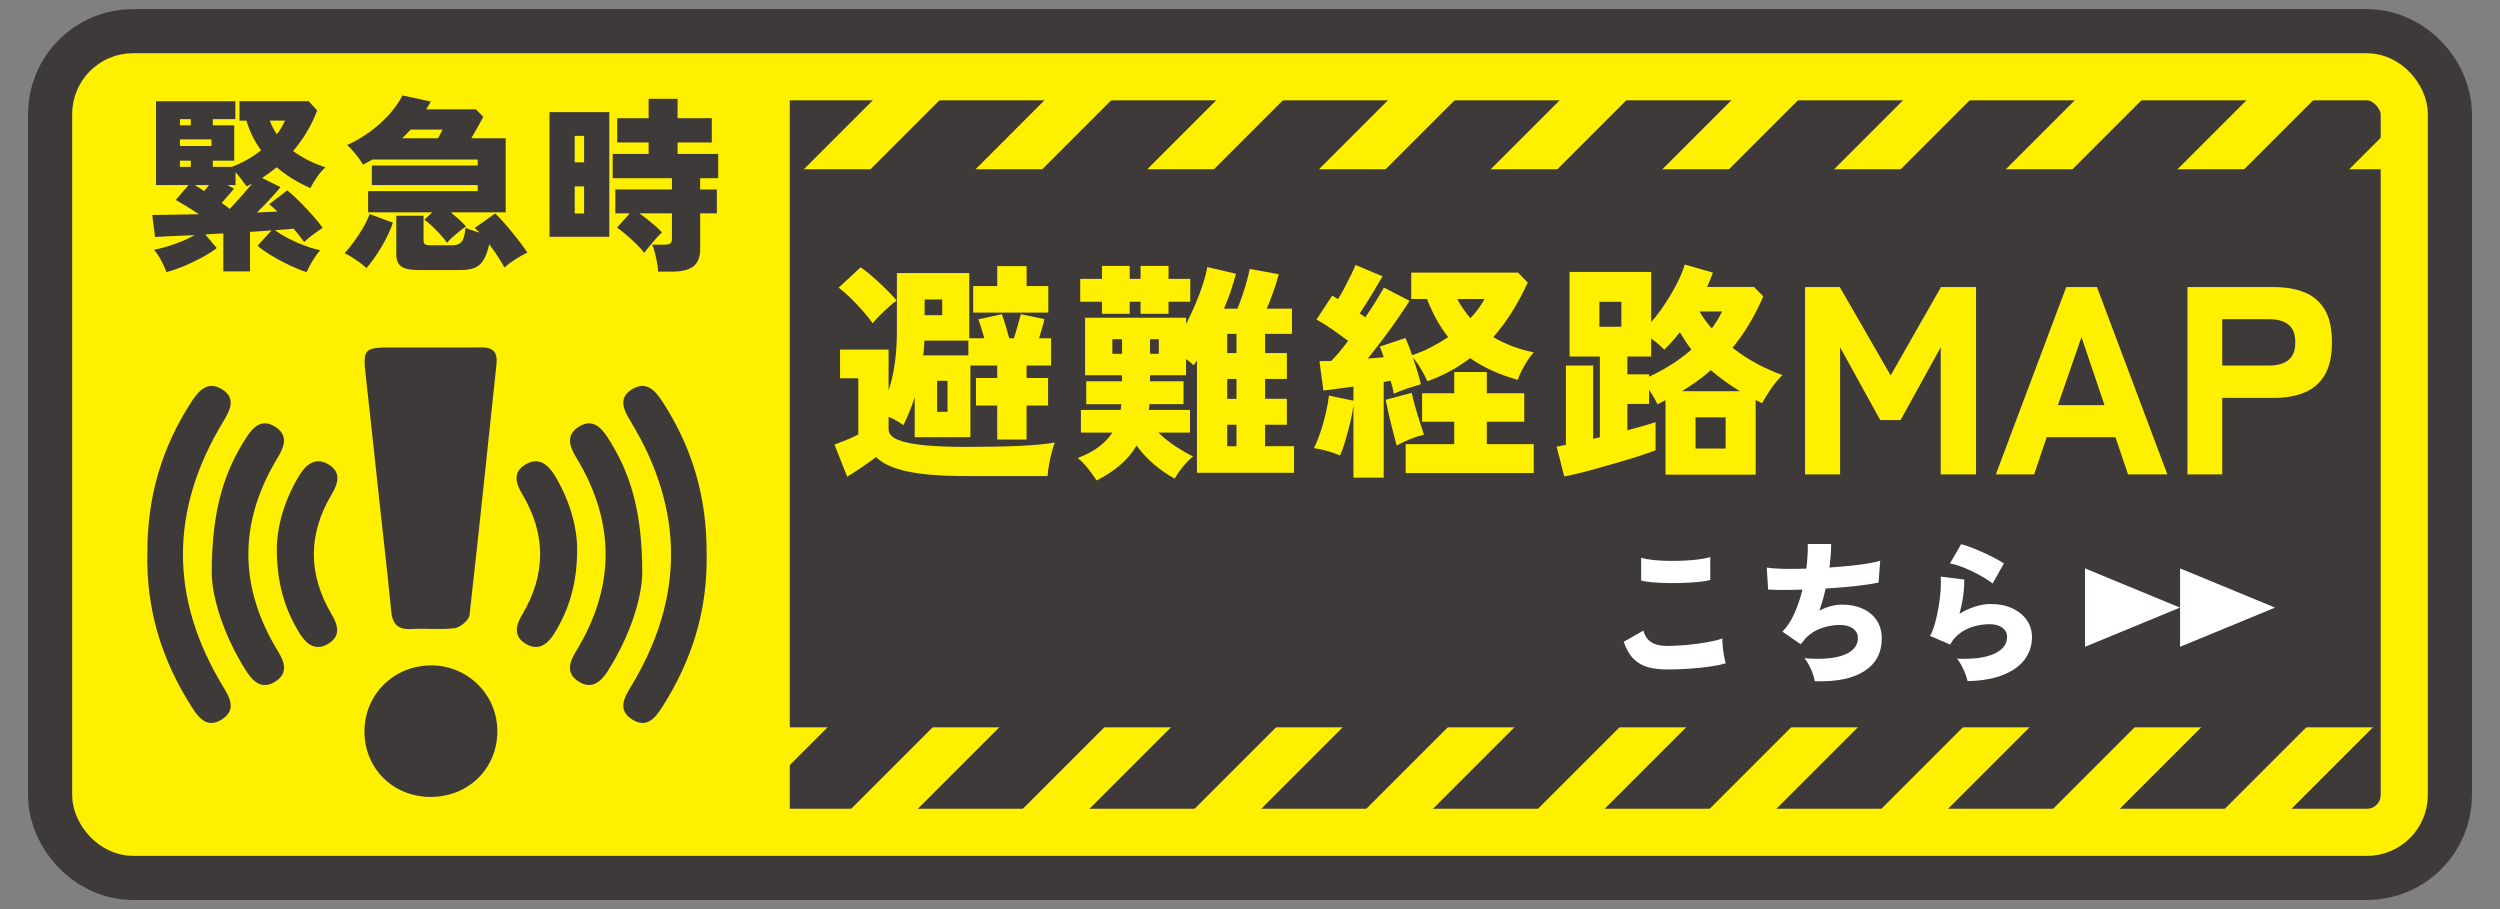 <?xml version="1.0" encoding="UTF-8"?><svg id="_レイヤー_1" xmlns="http://www.w3.org/2000/svg" width="264" height="96" xmlns:xlink="http://www.w3.org/1999/xlink" viewBox="0 0 264 96"><rect x="0" y="0" width="264" height="96" fill="#808080" stroke="none"/><defs><style>.cls-1,.cls-2,.cls-3{stroke-miterlimit:10;}.cls-1,.cls-4{fill:#3e3a39;}.cls-1,.cls-3{stroke:#fff000;stroke-width:4.978px;}.cls-5{fill:#fff;}.cls-2{stroke:#3e3a39;stroke-width:14.303px;}.cls-2,.cls-6{fill:#fff000;}.cls-7{clip-path:url(#clippath-1);}.cls-8{clip-path:url(#clippath);}.cls-9,.cls-3{fill:none;}</style><clipPath id="clippath"><rect class="cls-9" width="264" height="96"/></clipPath><clipPath id="clippath-1"><rect class="cls-1" x="10.11" y="8.109" width="243.78" height="79.783" rx="3.941" ry="3.941"/></clipPath></defs><g class="cls-8"><g><rect class="cls-2" x="10.11" y="8.109" width="243.78" height="79.783" rx="3.941" ry="3.941"/><g><g><rect class="cls-4" x="10.11" y="8.109" width="243.78" height="79.783" rx="3.941" ry="3.941"/><g class="cls-7"><g><line class="cls-3" x1="104.517" y1="1.762" x2="13.401" y2="92.878"/><line class="cls-3" x1="122.649" y1="1.762" x2="31.534" y2="92.878"/><line class="cls-3" x1="86.384" y1="1.762" x2="-4.731" y2="92.878"/><line class="cls-3" x1="140.782" y1="1.762" x2="49.666" y2="92.878"/><line class="cls-3" x1="158.914" y1="1.762" x2="67.799" y2="92.878"/><line class="cls-3" x1="177.047" y1="1.762" x2="85.931" y2="92.878"/><line class="cls-3" x1="195.179" y1="1.762" x2="104.063" y2="92.878"/><line class="cls-3" x1="213.311" y1="1.762" x2="122.196" y2="92.878"/><line class="cls-3" x1="231.444" y1="1.762" x2="140.328" y2="92.878"/><line class="cls-3" x1="249.576" y1="1.762" x2="158.461" y2="92.878"/><line class="cls-3" x1="267.709" y1="1.762" x2="176.593" y2="92.878"/><line class="cls-3" x1="285.841" y1="1.762" x2="194.726" y2="92.878"/><line class="cls-3" x1="303.974" y1="1.762" x2="212.858" y2="92.878"/><line class="cls-3" x1="322.106" y1="1.762" x2="230.991" y2="92.878"/></g><g><rect class="cls-4" x="48.838" y="17.877" width="205.216" height="58.926"/><rect class="cls-6" x="8.664" y="9.546" width="74.736" height="76.907"/><g><path class="cls-6" d="M89.466,50.345l-1.343-3.394c.374-.146,.797-.312,1.27-.5,.472-.188,.887-.379,1.245-.574v-5.932h-1.929v-3.026h5.126v4.32c.276-.813,.492-1.749,.646-2.807,.155-1.058,.232-2.222,.232-3.491v-6.103h7.641v6.884h1.586c-.098-.357-.203-.72-.317-1.086-.113-.366-.22-.672-.317-.916l2.49-.537c.13,.358,.269,.777,.415,1.258,.146,.479,.269,.907,.366,1.281h.488c.13-.391,.269-.846,.415-1.367,.146-.521,.252-.911,.317-1.172l2.489,.513c-.049,.244-.126,.55-.231,.916-.106,.366-.216,.736-.33,1.11h1.27v2.881h-2.587v1.317h2.27v2.905h-2.27v3.588h-3.101v-3.588h-2.246v-2.905h2.246v-1.317h-2.831v7.566h-5.883v-4.223c-.163,.521-.347,1.029-.55,1.525-.203,.497-.419,.973-.646,1.429-.212-.163-.456-.321-.732-.477-.277-.154-.554-.289-.83-.402v1.294c0,.487,.333,.866,1.001,1.135,.667,.269,1.611,.46,2.831,.573,1.221,.114,2.661,.171,4.321,.171,2.196,0,4.088-.036,5.675-.109s2.827-.191,3.723-.354c-.098,.244-.203,.582-.317,1.014-.114,.431-.212,.875-.293,1.33s-.13,.854-.146,1.196h-8.641c-2.653,0-4.732-.167-6.237-.501-1.505-.333-2.583-.834-3.234-1.501-.456,.342-.96,.699-1.514,1.074-.553,.374-1.065,.708-1.537,1.001Zm2.685-16.209c-.293-.423-.646-.866-1.062-1.33s-.842-.911-1.281-1.343c-.439-.431-.854-.793-1.245-1.086l2.318-2.148c.375,.244,.806,.582,1.294,1.013,.488,.432,.965,.875,1.429,1.331,.463,.455,.825,.846,1.086,1.172-.229,.146-.505,.366-.83,.658-.326,.293-.646,.599-.964,.916s-.566,.59-.745,.817Zm5.346,3.394h4.761v-1.562h-4.639c-.016,.261-.032,.521-.049,.781-.016,.261-.04,.521-.073,.781Zm.146-4.248h1.855v-1.659h-1.855v1.659Zm1.318,10.204h1.099v-3.271h-1.099v3.271Zm3.809-10.473v-2.807h2.538v-2.1h3.101v2.1h2.294v2.807h-7.933Z"/><path class="cls-6" d="M115.805,50.736c-.261-.391-.558-.802-.892-1.233-.334-.431-.704-.81-1.11-1.135,.895-.342,1.64-.736,2.233-1.184s1.07-.948,1.428-1.502h-3.319v-2.392h4.198c.017-.098,.028-.195,.037-.293,.008-.098,.02-.203,.036-.317h-3.71v-2.417h3.783v-.635h-3.905v-6.078h10.667v.659c.374-.716,.716-1.443,1.025-2.185,.309-.74,.569-1.444,.781-2.111,.211-.667,.357-1.236,.439-1.709l3.026,.708c-.146,.554-.325,1.147-.537,1.782s-.455,1.27-.732,1.903h1.416c.179-.423,.357-.898,.537-1.428,.179-.528,.338-1.045,.476-1.55,.139-.504,.232-.911,.281-1.221l3.075,.562c-.146,.554-.329,1.147-.549,1.782s-.46,1.253-.72,1.854h2.66v2.661h-2.831v2.026h2.294v2.733h-2.294v2.1h2.294v2.734h-2.294v2.27h3.051v2.808h-10.252v-11.863c-.114,.195-.236,.366-.366,.513-.114-.131-.24-.248-.379-.354-.138-.105-.272-.207-.402-.305v1.708h-3.808v.635h3.539v2.417h-3.588c-.017,.114-.029,.22-.037,.317s-.021,.195-.036,.293h4.345v2.392h-3.345c.57,.554,1.2,1.055,1.893,1.502,.691,.447,1.281,.785,1.77,1.013-.358,.293-.712,.655-1.062,1.086-.351,.432-.64,.851-.867,1.258-.716-.375-1.437-.867-2.16-1.478-.725-.609-1.347-1.281-1.867-2.014-.456,.766-1.037,1.453-1.745,2.062-.708,.61-1.534,1.151-2.478,1.624Zm.561-17.601v-1.269h-2.294v-2.417h2.294v-1.367h2.93v1.367h1.147v-1.367h2.953v1.367h2.295v2.417h-2.295v1.269h-2.953v-1.269h-1.147v1.269h-2.93Zm1.099,4.224h1.025v-1.538h-1.025v1.538Zm3.979,0h.927v-1.538h-.927v1.538Zm8.152-.073h.977v-2.026h-.977v2.026Zm0,4.833h.977v-2.1h-.977v2.1Zm0,5.004h.977v-2.27h-.977v2.27Z"/><path class="cls-6" d="M142.924,50.443v-7.665c-.065,.554-.179,1.168-.342,1.843-.162,.676-.338,1.327-.524,1.953-.188,.627-.37,1.135-.55,1.525-.406-.179-.862-.338-1.366-.476-.505-.139-.969-.24-1.392-.306,.228-.439,.451-.98,.671-1.623s.411-1.314,.574-2.014c.162-.7,.276-1.334,.342-1.904l2.587,.537v-1.489c-.586,.082-1.155,.159-1.708,.232-.554,.073-1.042,.134-1.465,.183l-.415-3.1c.179,0,.374-.004,.586-.013,.211-.008,.431-.012,.659-.012,.537-.537,1.131-1.245,1.781-2.124-.504-.374-1.046-.765-1.623-1.172-.578-.406-1.151-.765-1.721-1.074l1.66-2.514c.098,.049,.195,.102,.293,.158,.098,.058,.203,.126,.317,.208,.228-.358,.459-.761,.695-1.209,.235-.447,.46-.887,.671-1.318,.212-.431,.374-.793,.488-1.086l2.856,1.196c-.375,.651-.777,1.33-1.209,2.038-.431,.708-.834,1.339-1.208,1.892,.114,.065,.22,.131,.317,.195,.098,.065,.187,.139,.269,.22,.423-.618,.806-1.204,1.147-1.757,.342-.554,.618-1.018,.83-1.392l2.709,1.392c-.342,.537-.757,1.159-1.245,1.867-.487,.708-1.009,1.428-1.562,2.16-.554,.732-1.091,1.424-1.611,2.075,.586-.049,1.147-.098,1.685-.146-.146-.456-.285-.83-.415-1.123l2.709-.903c.114,.244,.232,.521,.354,.83s.239,.635,.354,.977c.7-.228,1.371-.509,2.014-.843,.644-.333,1.241-.687,1.795-1.062-.863-1.074-1.611-2.417-2.246-4.027h-1.66v-2.783h11.277l1.025,1.05c-.504,1.106-1.058,2.14-1.659,3.1-.603,.961-1.262,1.848-1.978,2.661,1.253,.749,2.677,1.286,4.271,1.611-.195,.212-.407,.488-.635,.83s-.436,.699-.622,1.073c-.188,.375-.33,.708-.428,1.001-.976-.276-1.879-.602-2.709-.977-.83-.374-1.604-.813-2.319-1.317-1.334,1.024-2.84,1.839-4.516,2.44-.163-.374-.383-.797-.659-1.27-.276-.472-.569-.887-.879-1.244,.179,.504,.346,1.013,.501,1.525,.154,.513,.272,.948,.354,1.306-.423,.114-.907,.265-1.452,.452-.546,.187-1.021,.37-1.428,.549-.017-.179-.054-.387-.11-.622-.057-.236-.126-.484-.207-.745l-.732,.122v10.106h-3.198Zm4.565-3.394c-.082-.325-.2-.776-.354-1.354-.154-.577-.305-1.184-.451-1.818s-.269-1.188-.366-1.66l2.758-.732c.081,.375,.199,.842,.354,1.403,.154,.562,.321,1.115,.5,1.66,.179,.546,.325,.997,.439,1.354-.488,.114-.984,.273-1.489,.477-.504,.203-.968,.427-1.391,.671Zm.951,2.905v-3.052h5.127v-2.367h-3.394v-3.003h3.394v-2.246h3.441v2.246h3.954v3.003h-3.954v2.367h4.955v3.052h-13.523Zm6.835-16.355c.31-.325,.59-.659,.843-1.001,.252-.341,.467-.683,.646-1.024h-2.881c.195,.374,.411,.729,.647,1.062,.235,.334,.483,.655,.744,.964Z"/><path class="cls-6" d="M165.187,50.321l-.806-3.149c.146-.032,.301-.064,.464-.098,.162-.032,.333-.064,.513-.098v-8.372h2.88v7.737l.708-.171v-8.519h-3.197v-8.935h8.616v5.297c.488-.553,.973-1.191,1.453-1.916,.479-.724,.906-1.452,1.281-2.185,.374-.732,.643-1.392,.806-1.978l2.978,.854c-.081,.244-.175,.492-.28,.744-.106,.253-.216,.509-.33,.77h4.956l.976,1.001c-.895,2.066-1.977,3.873-3.246,5.419,.797,.635,1.651,1.196,2.562,1.685,.912,.487,1.814,.887,2.71,1.195-.407,.391-.806,.867-1.196,1.429s-.708,1.078-.952,1.55c-.113-.064-.228-.122-.342-.171-.113-.049-.228-.105-.342-.171v7.885h-9.52v-7.86c-.131,.065-.269,.134-.415,.207s-.293,.151-.439,.232c-.098-.228-.224-.477-.378-.744-.155-.269-.322-.533-.501-.794v1.489h-2.294v2.782c.618-.162,1.184-.316,1.696-.463s.939-.277,1.281-.391v2.978c-.407,.146-.928,.326-1.562,.537-.634,.212-1.33,.428-2.087,.646-.757,.22-1.51,.436-2.258,.647-.749,.211-1.452,.398-2.111,.562-.659,.162-1.2,.284-1.623,.366Zm3.71-15.818h2.319v-2.636h-2.319v2.636Zm5.248,5.272c.813-.374,1.6-.801,2.355-1.281,.757-.479,1.461-1.005,2.112-1.574-.212-.276-.42-.569-.623-.879-.203-.309-.402-.626-.598-.952-.57,.717-1.115,1.326-1.636,1.831-.18-.179-.387-.37-.622-.574-.236-.203-.493-.402-.77-.598v1.904h-2.514v1.879h2.294v.244Zm3.467,1.538h6.127c-.537-.325-1.066-.675-1.587-1.05-.521-.374-1.018-.765-1.489-1.172-.455,.407-.939,.794-1.452,1.16s-1.046,.72-1.599,1.062Zm1.44,6.054h3.173v-3.295h-3.173v3.295Zm1.708-12.693c.228-.293,.432-.59,.61-.891s.342-.599,.488-.892h-2.393c.18,.31,.375,.61,.586,.903,.212,.293,.447,.586,.708,.879Z"/><path class="cls-6" d="M190.611,50.099V30.317h3.674l5.369,9.326,5.313-9.326h3.702v19.782h-3.73v-13.424l-4.239,7.687h-2.147l-4.239-7.687v13.424h-3.702Z"/><path class="cls-6" d="M210.76,50.099l7.432-19.782h3.25l7.433,19.782h-4.154l-1.328-3.929h-7.263l-1.328,3.929h-4.041Zm6.556-7.319h4.918l-2.431-7.179-2.487,7.179Z"/><path class="cls-6" d="M230.994,50.099V30.317h9.156c1.243,0,2.322,.188,3.236,.564,.913,.378,1.62,.989,2.119,1.837,.499,.849,.749,1.988,.749,3.42s-.25,2.576-.749,3.434-1.206,1.479-2.119,1.865c-.914,.387-1.993,.579-3.236,.579h-5.482v8.083h-3.674Zm3.674-11.502h4.974c.848,0,1.517-.188,2.007-.565,.489-.377,.734-1.008,.734-1.894,0-.866-.245-1.488-.734-1.865-.49-.377-1.159-.565-2.007-.565h-4.974v4.89Z"/></g></g></g><rect class="cls-3" x="10.11" y="8.109" width="243.78" height="79.783" rx="3.941" ry="3.941"/></g><polygon class="cls-5" points="240.246 64.163 230.216 60.023 230.216 68.302 240.246 64.163"/><polygon class="cls-5" points="230.205 64.163 220.176 60.023 220.176 68.302 230.205 64.163"/><g><path class="cls-5" d="M176.048,70.695c-.738,0-1.401-.078-1.989-.232-.588-.155-1.099-.444-1.531-.866-.434-.423-.789-1.029-1.067-1.821l2.086-1.187c.128,.524,.39,.925,.786,1.203,.396,.278,.967,.417,1.716,.417,.663,0,1.363-.035,2.102-.104,.737-.069,1.438-.163,2.101-.28,.663-.118,1.209-.251,1.637-.401-.011,.225,0,.505,.032,.842,.031,.337,.077,.669,.136,.995s.12,.585,.185,.777c-.438,.14-1,.257-1.685,.354-.684,.096-1.417,.171-2.197,.225s-1.551,.08-2.31,.08Zm-2.743-9.399v-2.406c.321,.107,.728,.188,1.22,.24,.491,.054,1.023,.086,1.596,.097s1.142,.003,1.708-.024c.566-.026,1.094-.072,1.58-.136,.486-.064,.885-.145,1.195-.241v2.422c-.268,.075-.645,.14-1.131,.193-.487,.053-1.021,.091-1.604,.111-.583,.022-1.171,.027-1.764,.017-.594-.011-1.137-.037-1.629-.08-.491-.043-.882-.107-1.171-.192Z"/><path class="cls-5" d="M191.639,71.929c-.032-.224-.102-.486-.208-.785-.107-.3-.238-.599-.394-.898s-.318-.546-.489-.738c1.818,.15,3.214,.032,4.187-.353s1.46-.979,1.46-1.78c0-.406-.171-.738-.514-.995-.342-.256-.797-.385-1.363-.385-.663,0-1.315,.11-1.957,.329s-1.214,.585-1.716,1.099c-.075,.107-.155,.214-.241,.321-.085,.106-.171,.203-.256,.288l-1.925-1.331c.502-.503,.927-1.149,1.274-1.941,.348-.791,.629-1.625,.843-2.502-1.444,.054-2.652,.054-3.625,0l-.145-2.325c.438,.074,1.026,.12,1.765,.136,.737,.017,1.545,.008,2.422-.023,.053-.471,.093-.931,.12-1.38,.026-.449,.034-.855,.024-1.219h2.47c0,.353-.016,.74-.048,1.162-.032,.423-.075,.864-.129,1.324,.749-.054,1.468-.115,2.158-.185,.689-.069,1.312-.15,1.868-.241s1-.189,1.331-.297l-.176,2.311c-.407,.085-.904,.168-1.492,.248s-1.232,.152-1.933,.217-1.42,.118-2.157,.16c-.172,.771-.391,1.546-.658,2.326,.406-.203,.808-.358,1.203-.465,.396-.107,.791-.161,1.188-.161,.823,0,1.55,.145,2.181,.434,.631,.288,1.123,.7,1.477,1.234,.353,.535,.529,1.171,.529,1.909,0,1.519-.618,2.671-1.854,3.457-1.234,.785-2.975,1.136-5.221,1.05Z"/><path class="cls-5" d="M207.776,71.929c-.043-.214-.121-.468-.232-.762-.112-.294-.247-.588-.401-.882-.155-.294-.318-.537-.489-.729,1.7,.074,3.008-.097,3.922-.514s1.371-1.016,1.371-1.797c0-.396-.166-.716-.497-.962-.332-.246-.78-.369-1.348-.369-.471,0-.97,.064-1.499,.192-.529,.129-1.029,.351-1.5,.666s-.861,.746-1.171,1.291l-2.117-.914c.214-.385,.396-.858,.545-1.42s.275-1.146,.377-1.756,.169-1.188,.2-1.732c.032-.546,.032-.995,0-1.348l2.486,.305c.011,.514-.026,1.086-.112,1.717-.085,.631-.214,1.262-.385,1.893,.546-.332,1.104-.586,1.677-.762,.571-.177,1.104-.265,1.596-.265,.877,0,1.644,.152,2.302,.457,.657,.305,1.168,.722,1.531,1.251,.364,.529,.546,1.131,.546,1.805,0,.834-.24,1.593-.722,2.277s-1.225,1.238-2.229,1.66c-1.006,.422-2.289,.655-3.85,.697Zm2.646-10.313c-.375-.288-.832-.583-1.372-.882-.54-.3-1.09-.562-1.651-.786s-1.057-.374-1.484-.449l1.188-2.037c.288,.075,.636,.19,1.042,.345,.406,.155,.829,.332,1.268,.529,.438,.198,.851,.398,1.235,.602s.705,.391,.962,.562l-1.187,2.117Z"/></g></g><g><path class="cls-4" d="M17.588,28.738c-.146-.384-.338-.801-.576-1.251-.238-.449-.49-.82-.755-1.111,.741-.146,1.499-.357,2.273-.636,.774-.277,1.453-.582,2.035-.913-.913,.04-1.737,.076-2.472,.109s-1.308,.062-1.718,.089l-.297-2.322c.528,0,1.227-.011,2.094-.03s1.811-.036,2.829-.05c-.45-.304-.893-.589-1.33-.854-.437-.265-.808-.482-1.111-.655l1.35-1.568h-3.435V10.691h8.378v1.886h-2.382v.655h2.263v3.732h-2.263v.655h2.045c1.138-.45,2.157-1.032,3.058-1.747-.688-.927-1.205-1.972-1.549-3.137h-.734v-2.045h7.306l.894,.973c-.569,1.535-1.416,2.965-2.541,4.288,.503,.371,1.045,.702,1.628,.993,.582,.291,1.178,.529,1.787,.715-.305,.277-.6,.622-.884,1.032-.285,.41-.52,.801-.705,1.171-1.363-.596-2.548-1.33-3.554-2.203-.477,.396-.992,.774-1.549,1.132l1.946,.973c-.266,.331-.626,.741-1.082,1.23-.457,.49-.924,.973-1.4,1.449,.384-.026,.758-.046,1.122-.06,.364-.013,.711-.026,1.042-.039-.146-.146-.291-.281-.437-.407s-.291-.248-.437-.367l1.906-1.47c.384,.305,.807,.688,1.271,1.152s.916,.942,1.359,1.438c.443,.497,.811,.95,1.103,1.36-.305,.212-.643,.454-1.013,.725-.371,.271-.682,.533-.934,.784-.291-.41-.662-.88-1.111-1.409-.265,.026-.562,.053-.894,.079s-.688,.053-1.072,.079c.37,.278,.817,.557,1.34,.834,.523,.278,1.082,.53,1.678,.755s1.178,.403,1.747,.536c-.265,.291-.525,.651-.784,1.082-.258,.43-.473,.837-.645,1.221-.543-.172-1.139-.41-1.787-.715s-1.274-.639-1.876-1.002c-.603-.364-1.109-.719-1.52-1.062l1.489-1.628c-.357,.026-.728,.053-1.111,.079-.385,.026-.774,.053-1.172,.079v4.17h-2.819v-4.011c-.317,.014-.639,.03-.963,.05s-.639,.043-.942,.069l1.211,1.43c-.424,.331-.946,.665-1.568,1.002-.623,.338-1.261,.643-1.916,.914-.655,.271-1.261,.479-1.816,.625Zm1.409-15.506h1.151v-.655h-1.151v.655Zm0,2.184h3.336v-.694h-3.336v.694Zm0,2.204h1.151v-.655h-1.151v.655Zm2.562,2.562c.185-.212,.357-.424,.516-.636h-1.509c.146,.093,.305,.192,.477,.298,.172,.106,.344,.219,.517,.338Zm2.7,1.886c.384-.41,.79-.856,1.221-1.34,.43-.483,.817-.93,1.161-1.341-.093,.054-.191,.104-.298,.149-.105,.047-.212,.096-.317,.148-.331-.503-.715-1.005-1.151-1.509v1.37h-.854l.694,.377c-.172,.199-.374,.434-.605,.705s-.467,.54-.705,.805c.159,.105,.312,.211,.457,.317,.146,.105,.278,.212,.397,.317Zm4.982-7.882c.357-.477,.643-.96,.854-1.449h-1.608c.093,.251,.201,.5,.327,.744,.126,.245,.269,.48,.427,.705Z"/><path class="cls-4" d="M38.693,28.321c-.146-.158-.357-.341-.636-.546s-.569-.404-.873-.596c-.305-.191-.569-.341-.795-.446,.318-.331,.648-.735,.993-1.211,.344-.477,.665-.97,.963-1.479s.526-.989,.685-1.439l2.462,.913c-.291,.848-.694,1.701-1.211,2.562s-1.046,1.608-1.588,2.243Zm8.517-2.68c-.158-.238-.384-.517-.675-.834-.291-.318-.593-.626-.903-.924-.312-.298-.586-.525-.824-.685l.854-.774h-6.79v-2.243h11.574v-.636h-11.178v-2.064h11.178v-.636h-11.118c-.158,.093-.321,.183-.486,.269-.166,.086-.334,.175-.506,.268-.173-.305-.417-.655-.735-1.052-.317-.397-.635-.735-.952-1.013,.833-.371,1.628-.831,2.382-1.38,.755-.549,1.433-1.155,2.035-1.816,.603-.662,1.082-1.344,1.439-2.045l2.998,.654c-.079,.133-.162,.269-.248,.407-.087,.139-.169,.275-.248,.407h5.241l.794,.794c-.186,.345-.397,.725-.636,1.142s-.45,.791-.635,1.122h3.633v7.822h-5.797c.304,.252,.605,.513,.903,.784s.532,.506,.705,.705c-.199,.132-.427,.301-.686,.506-.258,.206-.506,.414-.744,.626s-.431,.41-.576,.596Zm-2.978,2.878c-.874,0-1.489-.126-1.847-.377s-.536-.682-.536-1.29v-4.07h2.879v2.621c0,.172,.046,.298,.139,.377s.278,.119,.557,.119h2.382c.397,0,.705-.116,.924-.348,.218-.231,.36-.731,.427-1.499,.172,.079,.39,.166,.655,.258,.264,.093,.542,.179,.833,.259-.093-.093-.182-.182-.268-.269-.086-.086-.169-.162-.248-.229l2.164-1.528c.265,.252,.556,.556,.873,.913,.318,.357,.639,.734,.963,1.132s.622,.777,.894,1.142,.493,.679,.665,.943c-.344,.158-.754,.391-1.23,.694-.477,.305-.874,.596-1.191,.874-.186-.345-.42-.734-.705-1.172-.284-.437-.585-.86-.903-1.271-.158,.715-.36,1.271-.605,1.668s-.56,.672-.943,.824c-.384,.151-.88,.228-1.488,.228h-4.388Zm-1.768-13.917h3.792c.08-.146,.162-.301,.249-.467,.086-.165,.161-.314,.228-.446h-3.375c-.146,.158-.295,.314-.446,.466l-.447,.447Z"/><path class="cls-4" d="M58.03,25.005V11.842h6.313v13.163h-6.313Zm2.66-7.862h.993v-2.799h-.993v2.799Zm0,5.4h.993v-2.859h-.993v2.859Zm8.815,6.135c-.014-.278-.054-.593-.119-.943-.066-.351-.143-.697-.229-1.042-.086-.344-.183-.629-.288-.854h1.311c.278,0,.477-.043,.596-.129s.179-.262,.179-.526v-2.66h-3.455c.291,.198,.593,.424,.903,.675,.312,.252,.603,.493,.874,.725s.479,.44,.625,.625c-.198,.173-.424,.4-.675,.686-.252,.284-.486,.562-.705,.834-.218,.271-.38,.486-.486,.645-.198-.277-.477-.592-.834-.942s-.725-.686-1.102-1.003-.691-.562-.943-.734l1.351-1.509h-1.529v-2.521h5.977v-1.191h-6.254v-2.562h3.792v-1.211h-3.315v-2.562h3.315v-2.045h3.058v2.045h3.613v2.562h-3.613v1.211h4.288v2.562h-1.906v1.191h1.768v2.521h-1.768v3.792c0,.834-.238,1.436-.715,1.807-.477,.37-1.204,.556-2.184,.556h-1.528Z"/></g><g><g id="zrzist"><g><path class="cls-4" d="M45.619,36.691c1.702,.001,3.404,.029,5.105-.008,1.268-.027,1.851,.416,1.703,1.792-.952,8.826-1.836,17.659-2.847,26.478-.061,.534-.97,1.3-1.562,1.38-1.486,.201-3.021-.005-4.527,.093-1.44,.094-2.046-.489-2.181-1.898-.367-3.823-.815-7.639-1.229-11.457-.489-4.506-.963-9.013-1.471-13.517-.295-2.618-.116-2.854,2.473-2.864,1.513-.006,3.025-.001,4.538,0Z"/><path class="cls-4" d="M45.472,84.156c-3.952-.004-6.975-2.988-6.985-6.894-.01-3.948,3.141-7.038,7.134-6.995,3.869,.041,6.949,3.187,6.898,7.046-.051,3.895-3.092,6.847-7.048,6.842Z"/><path class="cls-4" d="M74.617,58.261c.16,6.164-1.558,11.481-4.676,16.388-.75,1.18-1.658,2.308-3.193,1.32-1.52-.979-.879-2.225-.138-3.442,5.681-9.336,5.662-18.689-.01-28.02-.748-1.231-1.368-2.5,.179-3.422,1.493-.89,2.424,.169,3.206,1.376,3.13,4.831,4.637,10.02,4.633,15.799Z"/><path class="cls-4" d="M67.823,60.393c.013,2.59-1.237,6.692-3.637,10.46-.757,1.188-1.719,2.003-3.112,1.097-1.306-.85-.968-1.997-.267-3.139,4.193-6.837,4.192-13.696,.02-20.538-.75-1.229-1.058-2.401,.371-3.254,1.354-.808,2.237,.055,2.95,1.15,2.443,3.749,3.66,7.86,3.674,14.224Z"/><path class="cls-4" d="M60.951,57.923c.002,3.578-.811,6.386-2.415,8.968-.707,1.139-1.662,1.881-2.978,1.117-1.331-.773-1.132-1.905-.421-3.096,2.521-4.222,2.546-8.48,.021-12.711-.691-1.158-1.028-2.315,.292-3.13,1.366-.843,2.38-.093,3.123,1.13,1.541,2.538,2.344,5.286,2.378,7.723Z"/></g></g><path class="cls-4" d="M15.565,58.261c-.16,6.164,1.558,11.481,4.676,16.388,.75,1.18,1.658,2.308,3.193,1.32,1.52-.979,.879-2.225,.138-3.442-5.681-9.336-5.662-18.689,.01-28.02,.748-1.231,1.368-2.5-.179-3.422-1.493-.89-2.424,.169-3.206,1.376-3.13,4.831-4.637,10.02-4.633,15.799Z"/><path class="cls-4" d="M22.359,60.393c-.013,2.59,1.237,6.692,3.637,10.46,.757,1.188,1.719,2.003,3.112,1.097,1.306-.85,.968-1.997,.267-3.139-4.193-6.837-4.192-13.696-.02-20.538,.75-1.229,1.058-2.401-.371-3.254-1.354-.808-2.237,.055-2.95,1.15-2.443,3.749-3.66,7.86-3.674,14.224Z"/><path class="cls-4" d="M29.23,57.923c-.002,3.578,.811,6.386,2.415,8.968,.707,1.139,1.662,1.881,2.978,1.117,1.331-.773,1.132-1.905,.421-3.096-2.521-4.222-2.546-8.48-.021-12.711,.691-1.158,1.028-2.315-.292-3.13-1.366-.843-2.38-.093-3.123,1.13-1.541,2.538-2.344,5.286-2.378,7.723Z"/></g></g></g></svg>